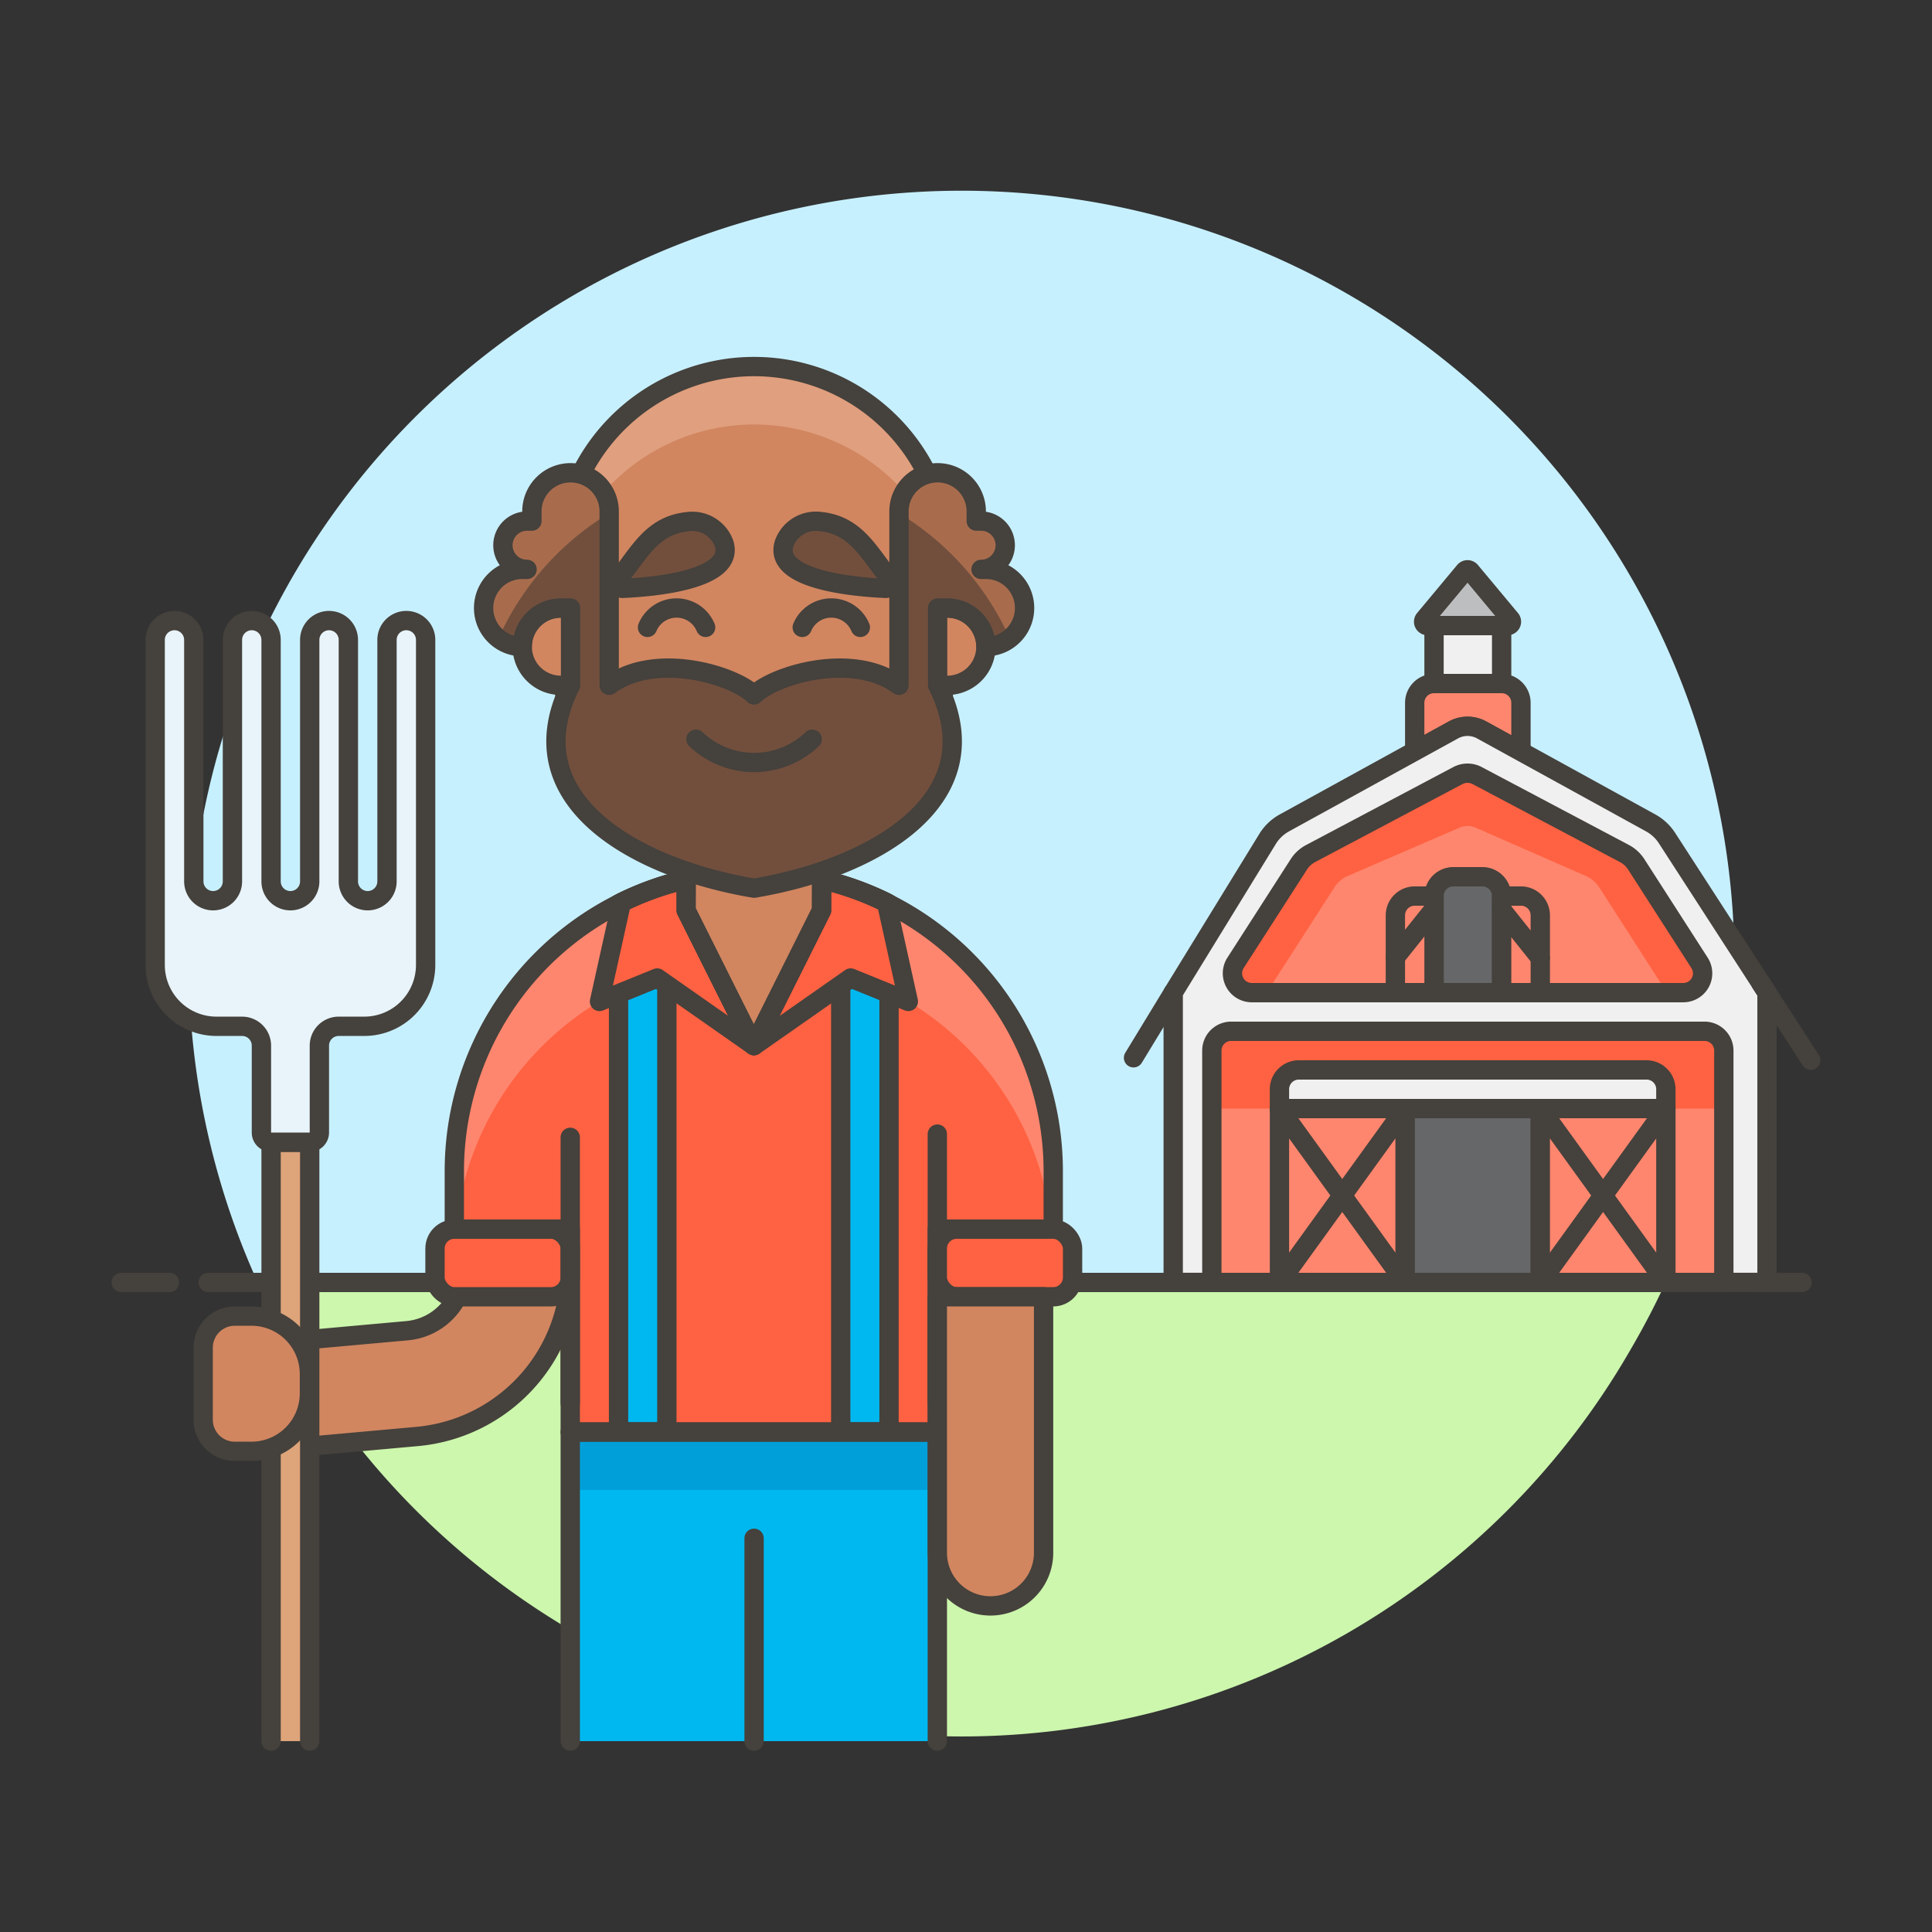 <svg xmlns="http://www.w3.org/2000/svg" viewBox="0 0 100 100"><rect x="0" y="0" width="100" height="100" fill="#333333" stroke="none"/><g class="nc-icon-wrapper"><defs/><path class="a" d="M49.775 89.879a39.947 39.947 0 0 0 34.608-20H15.168a39.946 39.946 0 0 0 34.607 20z" style="" fill="#ccf7ad"/><path class="a" d="M13.34 66.379c.546 1.2 1.17 2.364 1.828 3.5h69.215a40.63 40.63 0 0 0 1.829-3.5z" style="" fill="#ccf7ad"/><path class="b" d="M89.775 49.879a40 40 0 1 0-76.435 16.5h72.872a39.84 39.84 0 0 0 3.563-16.5z" style="" fill="#c7f0ff"/><g><path class="c" d="M10.775 66.379h78" fill="none" stroke="#45413c" stroke-linejoin="round" stroke-linecap="round"/><path class="c" d="M6.275 66.379h2.5" fill="none" stroke="#45413c" stroke-linejoin="round" stroke-linecap="round"/><path class="c" d="M90.775 66.379h2.5" fill="none" stroke="#45413c" stroke-linejoin="round" stroke-linecap="round"/></g><g><path class="d" d="M73.652 38.648l1.577-.867a1.519 1.519 0 0 1 1.462 0l1.576.867.42.231h.038v-2.5a1 1 0 0 0-1-1h-3.5a1 1 0 0 0-1 1v2.5h.007z" stroke="#45413c" stroke-linejoin="round" stroke-linecap="round" fill="#ff866e"/><path class="e" d="M74.225 32.379h3.5v3h-3.5z" stroke="#45413c" stroke-linejoin="round" stroke-linecap="round" fill="#f0f0f0"/><path class="f" d="M73.887 32.379h4.146a.2.2 0 0 0 .153-.328l-2.073-2.487a.2.2 0 0 0-.307 0l-2.073 2.487a.2.2 0 0 0 .154.328z" stroke="#45413c" stroke-linejoin="round" stroke-linecap="round" fill="#bdbec0"/><path class="e" d="M86.283 43.378a2.363 2.363 0 0 0-.844-.785l-7.172-3.945-1.576-.867a1.519 1.519 0 0 0-1.462 0l-1.577.867-7.172 3.945a2.368 2.368 0 0 0-.843.785l-4.912 8v15H91.46v-15z" stroke="#45413c" stroke-linejoin="round" stroke-linecap="round" fill="#f0f0f0"/><path class="g" d="M89.225 66.379h-26.5v-12a1 1 0 0 1 1-1h24.5a1 1 0 0 1 1 1z" style="" fill="#ff866e"/><path class="h" d="M89.225 57.379v-3a1 1 0 0 0-1-1h-24.5a1 1 0 0 0-1 1v3z" style="" fill="#ff6242"/><path class="c" d="M89.225 66.379h-26.5v-12a1 1 0 0 1 1-1h24.5a1 1 0 0 1 1 1z" fill="none" stroke="#45413c" stroke-linejoin="round" stroke-linecap="round"/><path class="g" d="M64.791 51.379h22.337a1 1 0 0 0 .841-1.54l-3.278-5.1a1.638 1.638 0 0 0-.609-.56l-7.619-4.033a1.075 1.075 0 0 0-1.007 0l-7.618 4.033a1.633 1.633 0 0 0-.61.56l-3.278 5.1a1 1 0 0 0 .841 1.54z" style="" fill="#ff866e"/><path class="h" d="M87.969 49.839l-3.278-5.1a1.638 1.638 0 0 0-.609-.56l-7.619-4.033a1.075 1.075 0 0 0-1.007 0l-7.618 4.033a1.633 1.633 0 0 0-.61.56l-3.278 5.1a1 1 0 0 0 .841 1.54h.861a.965.965 0 0 1 .132-.34l3.278-5.1a1.655 1.655 0 0 1 .609-.56l5.785-2.5a1.08 1.08 0 0 1 1.007 0l5.708 2.5a1.65 1.65 0 0 1 .61.56l3.278 5.1a.984.984 0 0 1 .132.34h.937a1 1 0 0 0 .841-1.54z" style="" fill="#ff6242"/><path class="c" d="M64.791 51.379h22.337a1 1 0 0 0 .841-1.54l-3.278-5.1a1.638 1.638 0 0 0-.609-.56l-7.619-4.033a1.075 1.075 0 0 0-1.007 0l-7.618 4.033a1.633 1.633 0 0 0-.61.56l-3.278 5.1a1 1 0 0 0 .841 1.54z" fill="none" stroke="#45413c" stroke-linejoin="round" stroke-linecap="round"/><path class="i" d="M72.725 57.379h7v9h-7z" stroke="#45413c" stroke-linejoin="round" stroke-linecap="round" fill="#656769"/><path class="d" d="M66.225 57.379h6.5v9h-6.5z" stroke="#45413c" stroke-linejoin="round" stroke-linecap="round" fill="#ff866e"/><path class="d" d="M79.725 57.379h6.5v9h-6.5z" stroke="#45413c" stroke-linejoin="round" stroke-linecap="round" fill="#ff866e"/><path class="i" d="M76.725 45.379h-1.5a1 1 0 0 0-1 1v5h3.5v-5a1 1 0 0 0-1-1z" stroke="#45413c" stroke-linejoin="round" stroke-linecap="round" fill="#656769"/><path class="d" d="M74.225 46.379h-1a1 1 0 0 0-1 1v4h2z" stroke="#45413c" stroke-linejoin="round" stroke-linecap="round" fill="#ff866e"/><path class="d" d="M78.725 46.379h-1v5h2v-4a1 1 0 0 0-1-1z" stroke="#45413c" stroke-linejoin="round" stroke-linecap="round" fill="#ff866e"/><path class="e" d="M86.225 57.379h-20v-1a1 1 0 0 1 1-1h18a1 1 0 0 1 1 1z" stroke="#45413c" stroke-linejoin="round" stroke-linecap="round" fill="#f0f0f0"/><path class="e" d="M60.724 51.379l-2.053 3.372" stroke="#45413c" stroke-linejoin="round" stroke-linecap="round" fill="#f0f0f0"/><path class="e" d="M91.149 50.899l2.576 3.98" stroke="#45413c" stroke-linejoin="round" stroke-linecap="round" fill="#f0f0f0"/><path class="c" d="M66.225 57.379l6.5 9" fill="none" stroke="#45413c" stroke-linejoin="round" stroke-linecap="round"/><path class="c" d="M72.725 57.379l-6.5 9" fill="none" stroke="#45413c" stroke-linejoin="round" stroke-linecap="round"/><path class="c" d="M79.725 57.379l6.5 9" fill="none" stroke="#45413c" stroke-linejoin="round" stroke-linecap="round"/><path class="c" d="M86.225 57.379l-6.5 9" fill="none" stroke="#45413c" stroke-linejoin="round" stroke-linecap="round"/><path class="c" d="M74.225 47.048l-2 2.5" fill="none" stroke="#45413c" stroke-linejoin="round" stroke-linecap="round"/><path class="c" d="M77.725 47.085l1.999 2.5" fill="none" stroke="#45413c" stroke-linejoin="round" stroke-linecap="round"/><g><path class="j" d="M24.016 63.621v2.02a3.233 3.233 0 0 1-2.956 3.237l-5.543.5a2.75 2.75 0 0 0 .246 5.489c.083 0 .168 0 .252-.012l5.543-.5a8.708 8.708 0 0 0 7.958-8.715v-2.02z" stroke="#45413c" stroke-linejoin="round" stroke-linecap="round" fill="#d18660"/><path class="h" d="M54.516 63.621h-6v10.5h-19v-10.5h-6v-3a15.5 15.5 0 0 1 31 0z" style="" fill="#ff6242"/><path class="g" d="M39.016 45.121a15.5 15.5 0 0 0-15.5 15.5v3h.072a15.5 15.5 0 0 1 30.856 0h.072v-3a15.5 15.5 0 0 0-15.5-15.5z" style="" fill="#ff866e"/><path class="k" d="M32.016 46.788v27.333h2.5V45.784a15.373 15.373 0 0 0-2.5 1.004z" stroke="#45413c" stroke-linejoin="round" stroke-linecap="round" fill="#00b8f0"/><path class="k" d="M46.016 46.788v27.333h-2.5V45.784a15.373 15.373 0 0 1 2.5 1.004z" stroke="#45413c" stroke-linejoin="round" stroke-linecap="round" fill="#00b8f0"/><path class="l" d="M29.516 74.121h19v16h-19z" style="" fill="#00b8f0"/><path class="m" d="M29.516 74.121h19v3h-19z" style="" fill="#009fd9"/><path class="c" d="M29.516 90.121v-16h19v16" fill="none" stroke="#45413c" stroke-linejoin="round" stroke-linecap="round"/><path class="c" d="M39.031 79.621v10.5" fill="none" stroke="#45413c" stroke-linejoin="round" stroke-linecap="round"/><path class="c" d="M48.516 58.7v13.954" fill="none" stroke="#45413c" stroke-linejoin="round" stroke-linecap="round"/><path class="c" d="M29.516 58.867v13.754" fill="none" stroke="#45413c" stroke-linejoin="round" stroke-linecap="round"/><rect class="n" x="22.516" y="63.621" width="7" height="3.5" rx="1" stroke="#45413c" stroke-linejoin="round" stroke-linecap="round" fill="#ff6242"/><path class="o" d="M16.031 90.121v-31h-2v31" stroke="#45413c" stroke-linejoin="round" stroke-linecap="round" fill="#dea47a"/><path class="p" d="M19.031 46.621a1 1 0 0 1-1-1v-12.5a1 1 0 0 0-2 0v12.5a1 1 0 1 1-2 0v-12.5a1 1 0 0 0-2 0v12.5a1 1 0 0 1-2 0v-12.5a1 1 0 0 0-2 0v16.825a3.175 3.175 0 0 0 3.175 3.175h1.325a1 1 0 0 1 1 1v4.5a.5.5 0 0 0 .5.5h2a.5.5 0 0 0 .5-.5v-4.5a1 1 0 0 1 1-1h1.325a3.176 3.176 0 0 0 3.175-3.175V33.121a1 1 0 0 0-2 0v12.5a1 1 0 0 1-1 1z" stroke="#45413c" stroke-linejoin="round" stroke-linecap="round" fill="#e8f4fa"/><path class="n" d="M32.165 46.714l-1.134 5.121 2.986-1.214 5 3.5-3.5-7v-1.6a15.382 15.382 0 0 0-3.352 1.193z" stroke="#45413c" stroke-linejoin="round" stroke-linecap="round" fill="#ff6242"/><path class="n" d="M45.882 46.714l1.134 5.121-2.986-1.214-5 3.5 3.5-7v-1.6a15.382 15.382 0 0 1 3.352 1.193z" stroke="#45413c" stroke-linejoin="round" stroke-linecap="round" fill="#ff6242"/><path class="c" d="M54.516 63.621h-6v10.5h-19v-10.5h-6v-3a15.5 15.5 0 0 1 31 0z" fill="none" stroke="#45413c" stroke-linejoin="round" stroke-linecap="round"/><path class="q" d="M39.017 54.121l-3.501-7 .015-5.421h7l-.015 5.421-3.499 7z" style="" fill="#d18660"/><path class="r" d="M35.531 45.508a12.173 12.173 0 0 0 7 0V41.7h-7z" style="" fill="#ffb59e"/><path class="c" d="M39.017 54.121l-3.501-7 .015-5.421h7l-.015 5.421-3.499 7z" fill="none" stroke="#45413c" stroke-linejoin="round" stroke-linecap="round"/><rect class="n" x="48.516" y="63.621" width="7" height="3.5" rx="1" stroke="#45413c" stroke-linejoin="round" stroke-linecap="round" fill="#ff6242"/><path class="j" d="M54.016 80.371a2.75 2.75 0 0 1-5.5 0v-13.25h5.5z" stroke="#45413c" stroke-linejoin="round" stroke-linecap="round" fill="#d18660"/></g><path class="s" d="M12.151 68.121h.865a3 3 0 0 1 3 3v1a3 3 0 0 1-3 3h-.865a1.635 1.635 0 0 1-1.635-1.635v-3.73a1.635 1.635 0 0 1 1.635-1.635z" stroke="#45413c" stroke-linejoin="round" fill="#d18660"/><g><path class="q" d="M49.031 31.473v-2.5a10 10 0 1 0-20 0v2.5a2 2 0 0 0 0 4c.042 0 .081-.01.123-.012a9.987 9.987 0 0 0 19.755 0c.041 0 .08.012.122.012a2 2 0 0 0 0-4z" style="" fill="#d18660"/><path class="t" d="M39.031 21.971a10.4 10.4 0 0 1 10 7.57v-.568a10 10 0 1 0-20 0v.568a10.4 10.4 0 0 1 10-7.57z" style="" fill="#e09f7e"/><path class="c" d="M49.031 31.473v-2.5a10 10 0 1 0-20 0v2.5a2 2 0 0 0 0 4c.042 0 .081-.01.123-.012a9.987 9.987 0 0 0 19.755 0c.041 0 .08.012.122.012a2 2 0 0 0 0-4z" fill="none" stroke="#45413c" stroke-linejoin="round" stroke-linecap="round"/><path class="c" d="M44.531 32.473a1.629 1.629 0 0 0-3.008 0" fill="none" stroke="#45413c" stroke-linejoin="round" stroke-linecap="round"/><path class="c" d="M36.523 32.473a1.629 1.629 0 0 0-3.008 0" fill="none" stroke="#45413c" stroke-linejoin="round" stroke-linecap="round"/><path class="u" d="M37.479 28.138c.562 1.862-3.554 2.239-5.245 2.316a.3.3 0 0 1-.242-.488c1.093-1.311 1.723-2.778 3.608-2.966a1.75 1.75 0 0 1 1.879 1.138z" stroke="#45413c" stroke-linejoin="round" stroke-linecap="round" fill="#724f3d"/><path class="u" d="M40.584 28.138c-.563 1.862 3.553 2.239 5.244 2.316a.3.3 0 0 0 .243-.488c-1.094-1.311-1.724-2.778-3.608-2.971a1.749 1.749 0 0 0-1.879 1.143z" stroke="#45413c" stroke-linejoin="round" stroke-linecap="round" fill="#724f3d"/><path class="v" d="M51.03 29.471h-.249a1.25 1.25 0 0 0 0-2.5h-.25v-.5a2 2 0 1 0-4 0v9c-2.427-1.782-6.5-.5-7.5.5-1-1-5.073-2.282-7.5-.5v-9a2 2 0 1 0-4 0v.5h-.25a1.25 1.25 0 0 0 0 2.5h-.249a2 2 0 0 0 0 4 2 2 0 0 1 2-2h.5v4c-3 6 3.5 9.5 9.5 10.5 6-1 12.5-4.5 9.5-10.5v-4h.5a2 2 0 0 1 2 2 2 2 0 0 0 0-4z" style="" fill="#724f3d"/><path class="w" d="M52.267 33.044a2 2 0 0 0-1.237-3.573h-.249a1.25 1.25 0 0 0 0-2.5h-.25v-.5a2 2 0 1 0-4 0v.09a14.556 14.556 0 0 1 5.736 6.483z" style="" fill="#a86c4d"/><path class="w" d="M25.8 33.044a14.556 14.556 0 0 1 5.736-6.483v-.09a2 2 0 1 0-4 0v.5h-.25a1.25 1.25 0 0 0 0 2.5h-.249a2 2 0 0 0-1.237 3.573z" style="" fill="#a86c4d"/><path class="c" d="M36.023 38.262a4.361 4.361 0 0 0 6.017 0" fill="none" stroke="#45413c" stroke-linejoin="round" stroke-linecap="round"/><path class="c" d="M51.03 29.471h-.249a1.25 1.25 0 0 0 0-2.5h-.25v-.5a2 2 0 1 0-4 0v9c-2.427-1.782-6.5-.5-7.5.5-1-1-5.073-2.282-7.5-.5v-9a2 2 0 1 0-4 0v.5h-.25a1.25 1.25 0 0 0 0 2.5h-.249a2 2 0 0 0 0 4 2 2 0 0 1 2-2h.5v4c-3 6 3.5 9.5 9.5 10.5 6-1 12.5-4.5 9.5-10.5v-4h.5a2 2 0 0 1 2 2 2 2 0 0 0 0-4z" fill="none" stroke="#45413c" stroke-linejoin="round" stroke-linecap="round"/></g></g></g></svg>